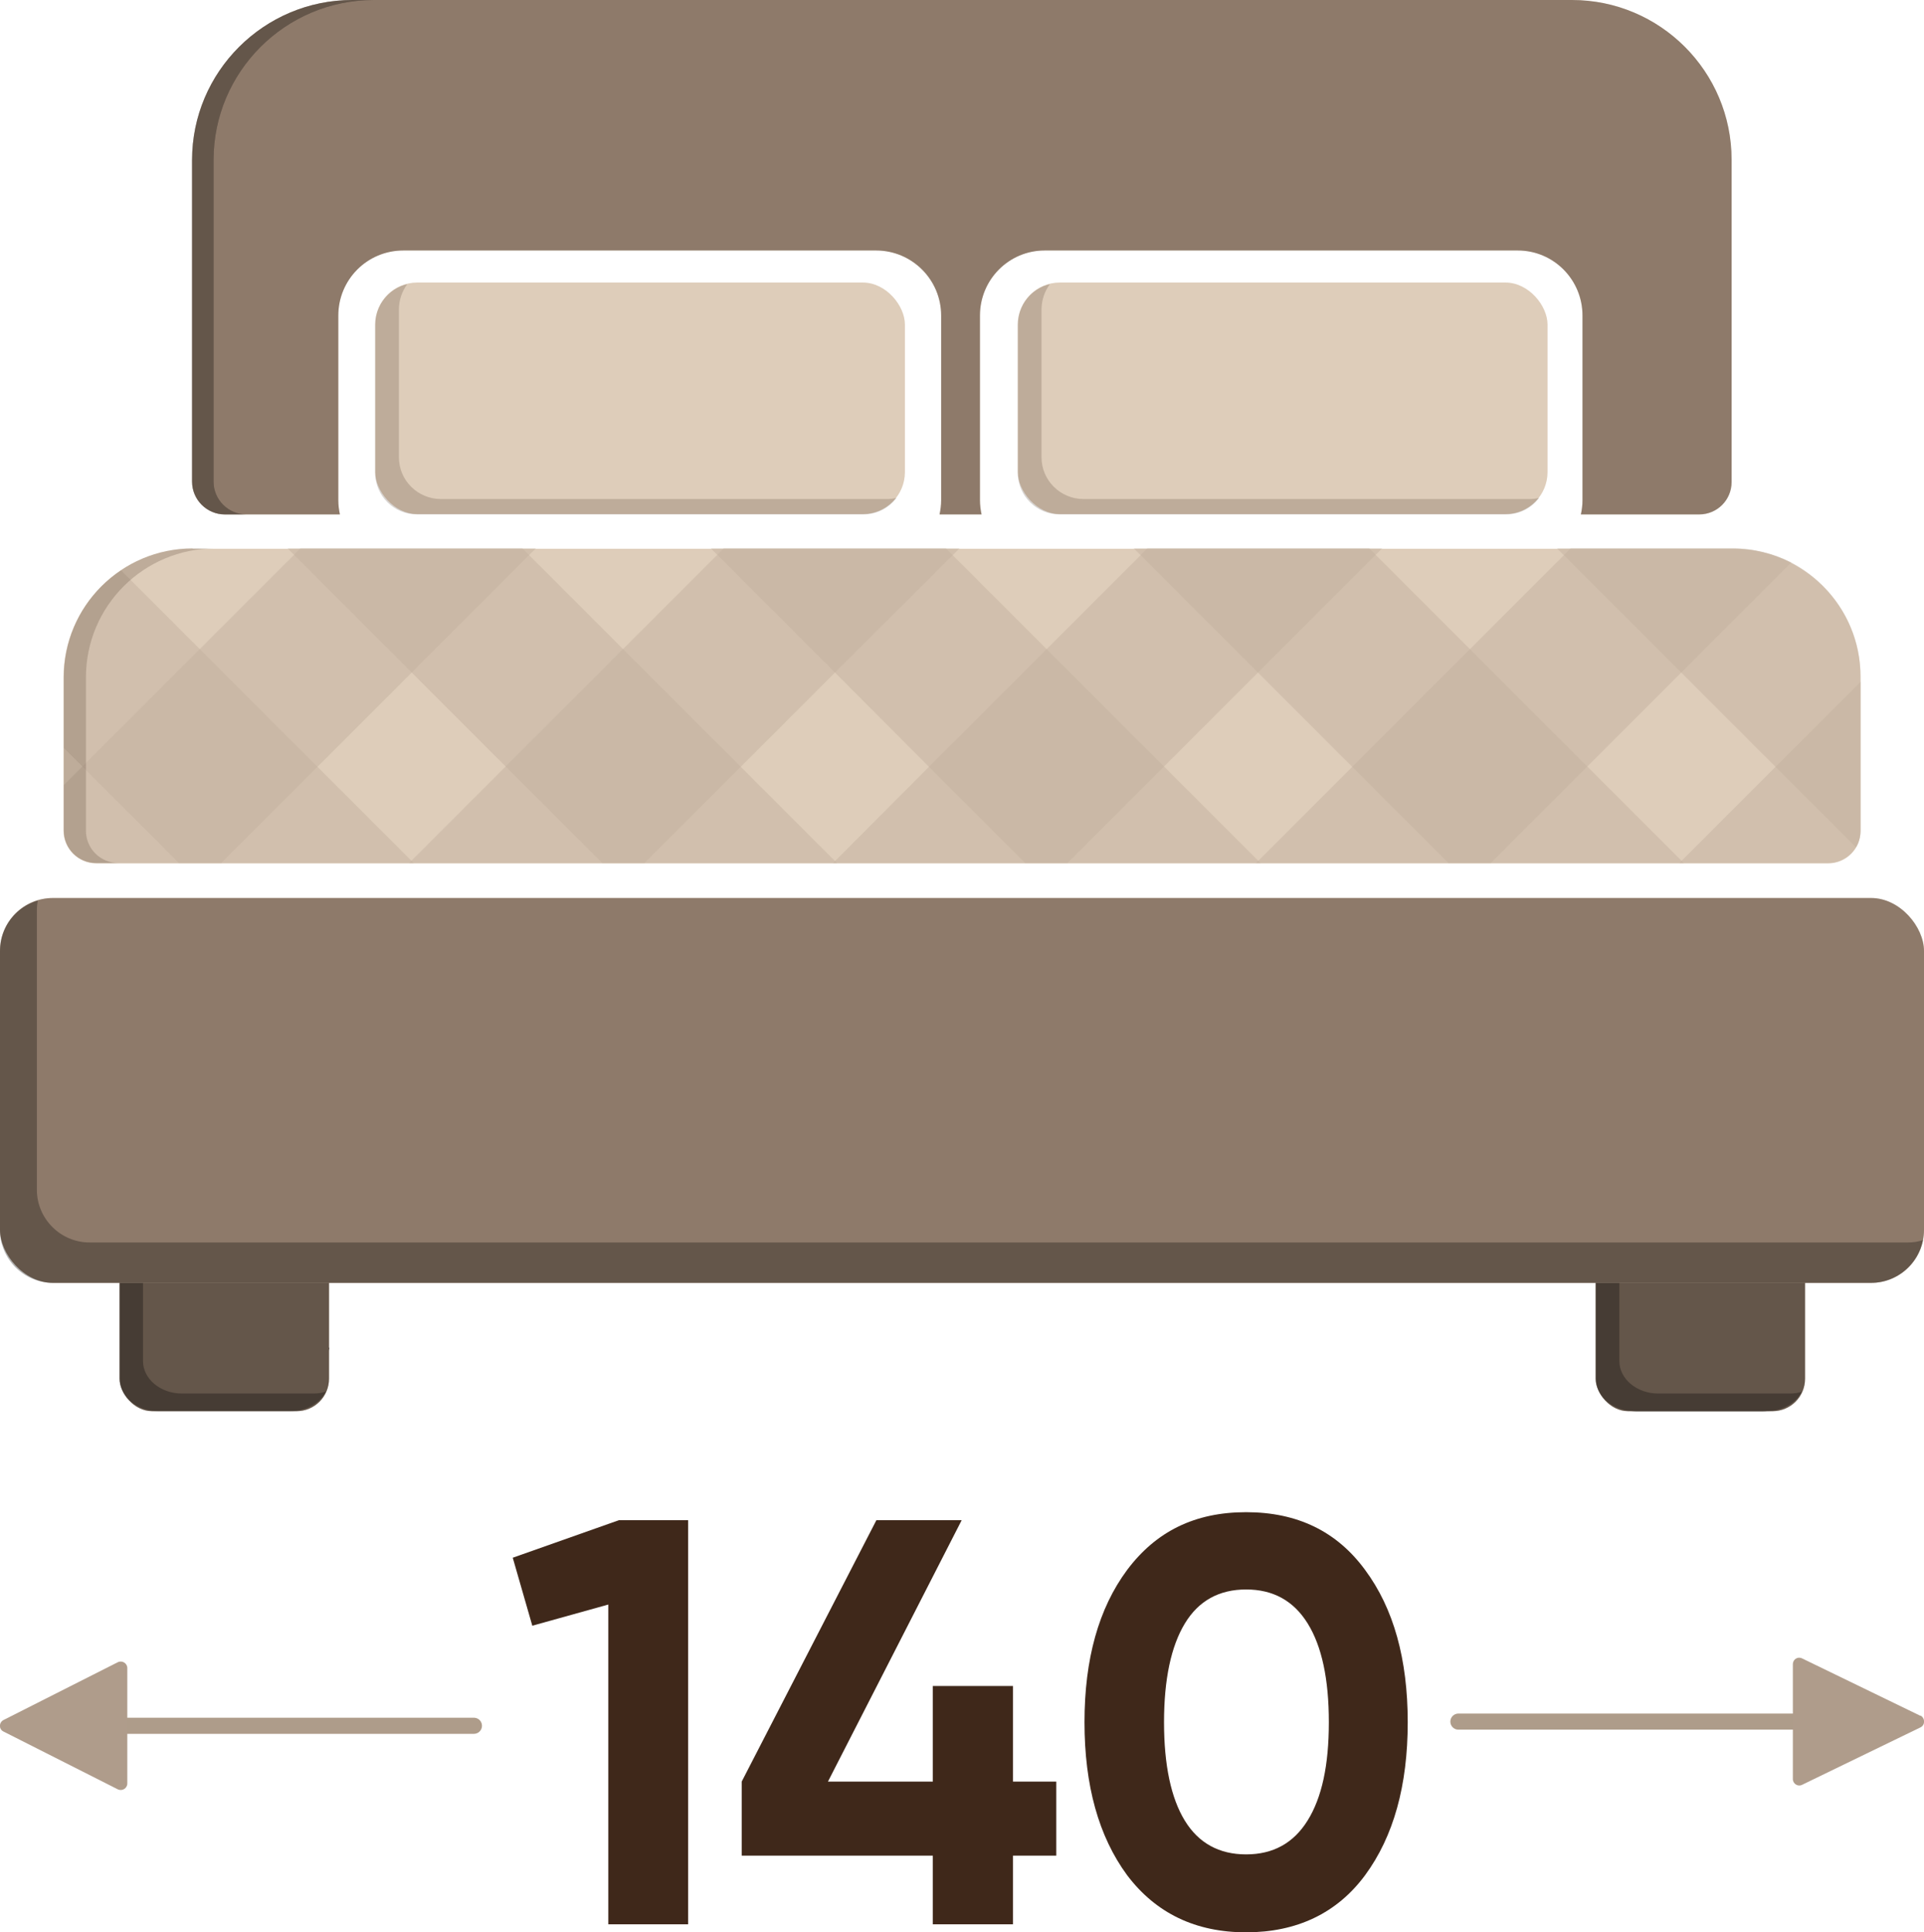 <?xml version="1.0" encoding="UTF-8"?>
<svg id="_Слой_2" data-name="Слой 2" xmlns="http://www.w3.org/2000/svg" viewBox="0 0 60 60.25">
  <defs>
    <style>
      .cls-1 {
        opacity: .2;
      }

      .cls-1, .cls-2, .cls-3 {
        fill: #3f281a;
      }

      .cls-4, .cls-5, .cls-3 {
        opacity: .5;
      }

      .cls-6 {
        fill: #020202;
      }

      .cls-5 {
        fill: #c5b3a1;
      }

      .cls-7, .cls-8 {
        opacity: .3;
      }

      .cls-9 {
        fill: #decdba;
      }

      .cls-10 {
        fill: #af9c8b;
      }

      .cls-8 {
        stroke: #3f281a;
      }

      .cls-8, .cls-11 {
        fill: none;
        stroke-linecap: round;
        stroke-miterlimit: 10;
        stroke-width: .5px;
      }

      .cls-11 {
        stroke: #decdba;
      }
    </style>
  </defs>
  <g id="_Слой_1-2" data-name="Слой 1">
    <g>
      <g>
        <line class="cls-11" x1="1.1" y1="53.81" x2="14.78" y2="53.81"/>
        <line class="cls-8" x1="1.1" y1="53.81" x2="14.78" y2="53.81"/>
      </g>
      <g>
        <line class="cls-11" x1="45.48" y1="53.68" x2="58.85" y2="53.68"/>
        <line class="cls-8" x1="45.48" y1="53.68" x2="58.85" y2="53.68"/>
      </g>
      <path class="cls-10" d="M.11,53.99l3.56,1.8c.14,.07,.3-.03,.3-.18v-3.6c0-.15-.16-.25-.3-.18L.11,53.63c-.15,.08-.15,.29,0,.36Z"/>
      <path class="cls-10" d="M59.89,53.5l-3.69-1.79c-.14-.07-.29,.03-.29,.18v3.58c0,.15,.16,.25,.29,.18l3.69-1.79c.15-.07,.15-.29,0-.37Z"/>
      <g>
        <polygon class="cls-2" points="15.99 48.57 19.3 47.4 21.46 47.4 21.46 60 18.97 60 18.97 50.03 16.6 50.69 15.99 48.57"/>
        <polygon class="cls-2" points="31.59 55.55 32.94 55.55 32.94 57.86 31.59 57.86 31.59 60 29.09 60 29.09 57.86 23.13 57.86 23.13 55.55 27.33 47.4 29.99 47.4 25.82 55.55 29.09 55.55 29.09 52.57 31.59 52.57 31.59 55.55"/>
        <path class="cls-2" d="M42.57,48.95c-.88-1.2-2.11-1.8-3.71-1.8s-2.81,.6-3.71,1.8c-.89,1.2-1.33,2.78-1.33,4.75s.44,3.56,1.33,4.77c.9,1.19,2.14,1.78,3.71,1.78s2.83-.59,3.71-1.78c.89-1.21,1.33-2.8,1.33-4.77s-.44-3.55-1.33-4.75Zm-1.79,7.81c-.44,.71-1.08,1.06-1.92,1.06s-1.48-.35-1.91-1.05c-.43-.7-.65-1.73-.65-3.07s.22-2.37,.65-3.08c.43-.71,1.07-1.06,1.91-1.06s1.48,.35,1.92,1.06,.66,1.73,.66,3.08-.22,2.35-.66,3.06Z"/>
      </g>
    </g>
    <g>
      <path class="cls-6" d="M10.27,42.02c-.1,.43-.18,.84-.3,1.23-.15,.49-.5,.74-1.03,.74-1.29,0-2.58,0-3.87,0-.52,0-.88-.25-1.03-.74-.12-.39-.2-.8-.3-1.23h6.53Z"/>
      <rect class="cls-9" x="3.73" y="37.09" width="6.53" height="6.91" rx="1.01" ry="1.01"/>
      <rect class="cls-3" x="3.73" y="37.09" width="6.53" height="6.91" rx="1.01" ry="1.01"/>
      <rect class="cls-7" x="3.73" y="37.09" width="6.53" height="6.91" rx="1.01" ry="1.01"/>
      <path class="cls-7" d="M10.16,43.39c-.18,.36-.61,.61-1.11,.61H4.94c-.67,0-1.21-.45-1.21-1.01v-4.88c0-.45,.35-.83,.83-.95-.06,.12-.1,.25-.1,.39v4.89c0,.55,.54,1.01,1.21,1.01h4.12c.13,0,.25-.02,.37-.06Z"/>
    </g>
    <g>
      <path class="cls-6" d="M53.03,42c.94,0,1.87,.02,2.81,0,.38,0,.48,.09,.33,.45-.1,.25-.11,.53-.2,.78-.15,.49-.48,.77-1.01,.77-1.31,0-2.62,0-3.93,0-.69,0-.94-.47-1.08-1.07-.22-.93-.24-.93,.71-.93,.79,0,1.58,0,2.37,0Z"/>
      <rect class="cls-9" x="49.76" y="37.09" width="6.53" height="6.91" rx="1.01" ry="1.01"/>
      <rect class="cls-3" x="49.76" y="37.09" width="6.53" height="6.91" rx="1.01" ry="1.01"/>
      <rect class="cls-7" x="49.76" y="37.09" width="6.53" height="6.91" rx="1.01" ry="1.01"/>
      <path class="cls-7" d="M56.19,43.39c-.18,.36-.61,.61-1.11,.61h-4.1c-.67,0-1.21-.45-1.21-1.01v-4.88c0-.45,.35-.83,.83-.95-.06,.12-.1,.25-.1,.39v4.89c0,.55,.54,1.01,1.21,1.01h4.12c.13,0,.25-.02,.37-.06Z"/>
    </g>
    <g>
      <rect class="cls-9" x="0" y="28" width="60" height="12" rx="1.65" ry="1.65"/>
      <rect class="cls-3" x="0" y="28" width="60" height="12" rx="1.65" ry="1.65"/>
      <path class="cls-7" d="M59.97,38.66c-.15,.76-.82,1.34-1.62,1.34H1.65c-.91,0-1.65-.74-1.65-1.65v-8.7c0-.75,.5-1.38,1.18-1.57-.02,.1-.03,.2-.03,.31v8.71c0,.9,.74,1.64,1.64,1.64H59.5c.16,0,.32-.02,.47-.08Z"/>
    </g>
    <g>
      <g>
        <path class="cls-9" d="M6.01,17.11H54.03c2.2,0,3.99,1.79,3.99,3.99v4.81c0,.56-.45,1.01-1.01,1.01H3c-.56,0-1.02-.46-1.02-1.02v-4.77c0-2.22,1.8-4.03,4.03-4.03Z"/>
        <g>
          <g>
            <path class="cls-5" d="M12.9,26.91H5.58l-3.01-3.01-.58-.58v-2.2c0-1.39,.7-2.61,1.78-3.33h.01l9.12,9.12Z"/>
            <polygon class="cls-5" points="26.1 26.91 18.78 26.91 8.97 17.1 16.29 17.1 26.1 26.91"/>
            <polygon class="cls-5" points="39.31 26.91 31.97 26.91 28.97 23.91 26.04 20.97 22.17 17.1 29.5 17.1 29.71 17.31 32.64 20.24 36.3 23.9 39.31 26.91"/>
            <polygon class="cls-5" points="52.51 26.91 45.17 26.91 39.23 20.97 35.57 17.31 35.36 17.1 42.7 17.1 45.84 20.24 49.5 23.9 52.44 26.84 52.51 26.91"/>
            <path class="cls-5" d="M58.02,21.09v4.81c0,.19-.05,.37-.14,.52l-2.51-2.51-2.94-2.94-3.66-3.66-.21-.21h5.47c.66,0,1.28,.16,1.83,.44,1.28,.67,2.16,2,2.16,3.55Z"/>
          </g>
          <g>
            <path class="cls-5" d="M16.71,17.1l-.21,.21-3.66,3.66-5.94,5.94H3c-.56,0-1.01-.45-1.01-1.02v-1.41l.58-.58,3.66-3.66,3.14-3.14h7.34Z"/>
            <polygon class="cls-5" points="29.92 17.1 29.71 17.31 26.04 20.97 20.1 26.91 12.76 26.91 15.77 23.9 19.43 20.24 22.37 17.3 22.57 17.1 29.92 17.1"/>
            <polygon class="cls-5" points="43.1 17.1 33.29 26.91 25.98 26.91 26.04 26.85 28.97 23.91 35.78 17.1 43.1 17.1"/>
            <path class="cls-5" d="M55.86,17.54l-9.37,9.37h-7.32l9.81-9.81h5.05c.66,0,1.28,.16,1.83,.44Z"/>
            <path class="cls-5" d="M58.02,21.26v4.64c0,.19-.05,.37-.14,.52-.18,.29-.5,.49-.87,.49h-4.64l3-3,2.65-2.65Z"/>
          </g>
        </g>
      </g>
      <path class="cls-1" d="M2.68,21.12v4.78c0,.56,.45,1.01,1.02,1.01h-.7c-.56,0-1.01-.45-1.01-1.01v-4.78c0-2.22,1.8-4.02,4.02-4.02h.7c-2.23,0-4.03,1.8-4.03,4.02Z"/>
    </g>
    <g>
      <g>
        <path class="cls-9" d="M54,4.98V15.03c0,.56-.45,1.01-1.01,1.01h-3.69c.03-.14,.05-.29,.05-.44v-5.76c0-1.12-.9-2.03-2.02-2.03h-14.75c-1.12,0-2.02,.91-2.02,2.03v5.76c0,.15,.02,.3,.05,.44h-1.31c.03-.14,.05-.29,.05-.44v-5.76c0-1.12-.91-2.03-2.03-2.03H12.58c-1.13,0-2.03,.91-2.03,2.03v5.76c0,.15,.02,.3,.05,.44h-3.59c-.56,0-1.02-.46-1.02-1.02V4.99C5.99,2.24,8.23,0,10.99,0H49.02C51.77,0,54,2.23,54,4.98Z"/>
        <path class="cls-3" d="M54,4.98V15.03c0,.56-.45,1.01-1.01,1.01h-3.69c.03-.14,.05-.29,.05-.44v-5.76c0-1.12-.9-2.03-2.02-2.03h-14.75c-1.12,0-2.02,.91-2.02,2.03v5.76c0,.15,.02,.3,.05,.44h-1.31c.03-.14,.05-.29,.05-.44v-5.76c0-1.12-.91-2.03-2.03-2.03H12.58c-1.13,0-2.03,.91-2.03,2.03v5.76c0,.15,.02,.3,.05,.44h-3.59c-.56,0-1.02-.46-1.02-1.02V4.99C5.99,2.24,8.23,0,10.99,0H49.02C51.77,0,54,2.23,54,4.98Z"/>
      </g>
      <g class="cls-7">
        <path d="M10.99,0h.67c-2.76,0-5,2.24-5,4.99V15.02c0,.56,.46,1.02,1.02,1.02h-.67c-.56,0-1.02-.46-1.02-1.02V4.99C5.99,2.24,8.23,0,10.99,0Z"/>
        <path class="cls-4" d="M10.99,0h.67c-2.76,0-5,2.24-5,4.99V15.02c0,.56,.46,1.02,1.02,1.02h-.67c-.56,0-1.02-.46-1.02-1.02V4.99C5.99,2.24,8.23,0,10.99,0Z"/>
      </g>
    </g>
    <g>
      <rect class="cls-9" x="11.7" y="8.81" width="16.52" height="7.22" rx="1.31" ry="1.31"/>
      <path class="cls-1" d="M27.96,15.52c-.24,.32-.61,.52-1.04,.52H13.01c-.73,0-1.31-.58-1.31-1.3v-4.61c0-.61,.42-1.14,1-1.27-.16,.22-.26,.49-.26,.79v4.61c0,.72,.59,1.3,1.31,1.3h13.91c.1,0,.21-.01,.3-.04Z"/>
    </g>
    <g>
      <rect class="cls-9" x="31.74" y="8.81" width="16.52" height="7.22" rx="1.31" ry="1.31"/>
      <path class="cls-1" d="M48,15.52c-.24,.32-.61,.52-1.04,.52h-13.91c-.73,0-1.31-.58-1.31-1.3v-4.61c0-.61,.42-1.14,1-1.27-.16,.22-.26,.49-.26,.79v4.61c0,.72,.59,1.3,1.31,1.3h13.91c.1,0,.21-.01,.3-.04Z"/>
    </g>
  </g>
</svg>